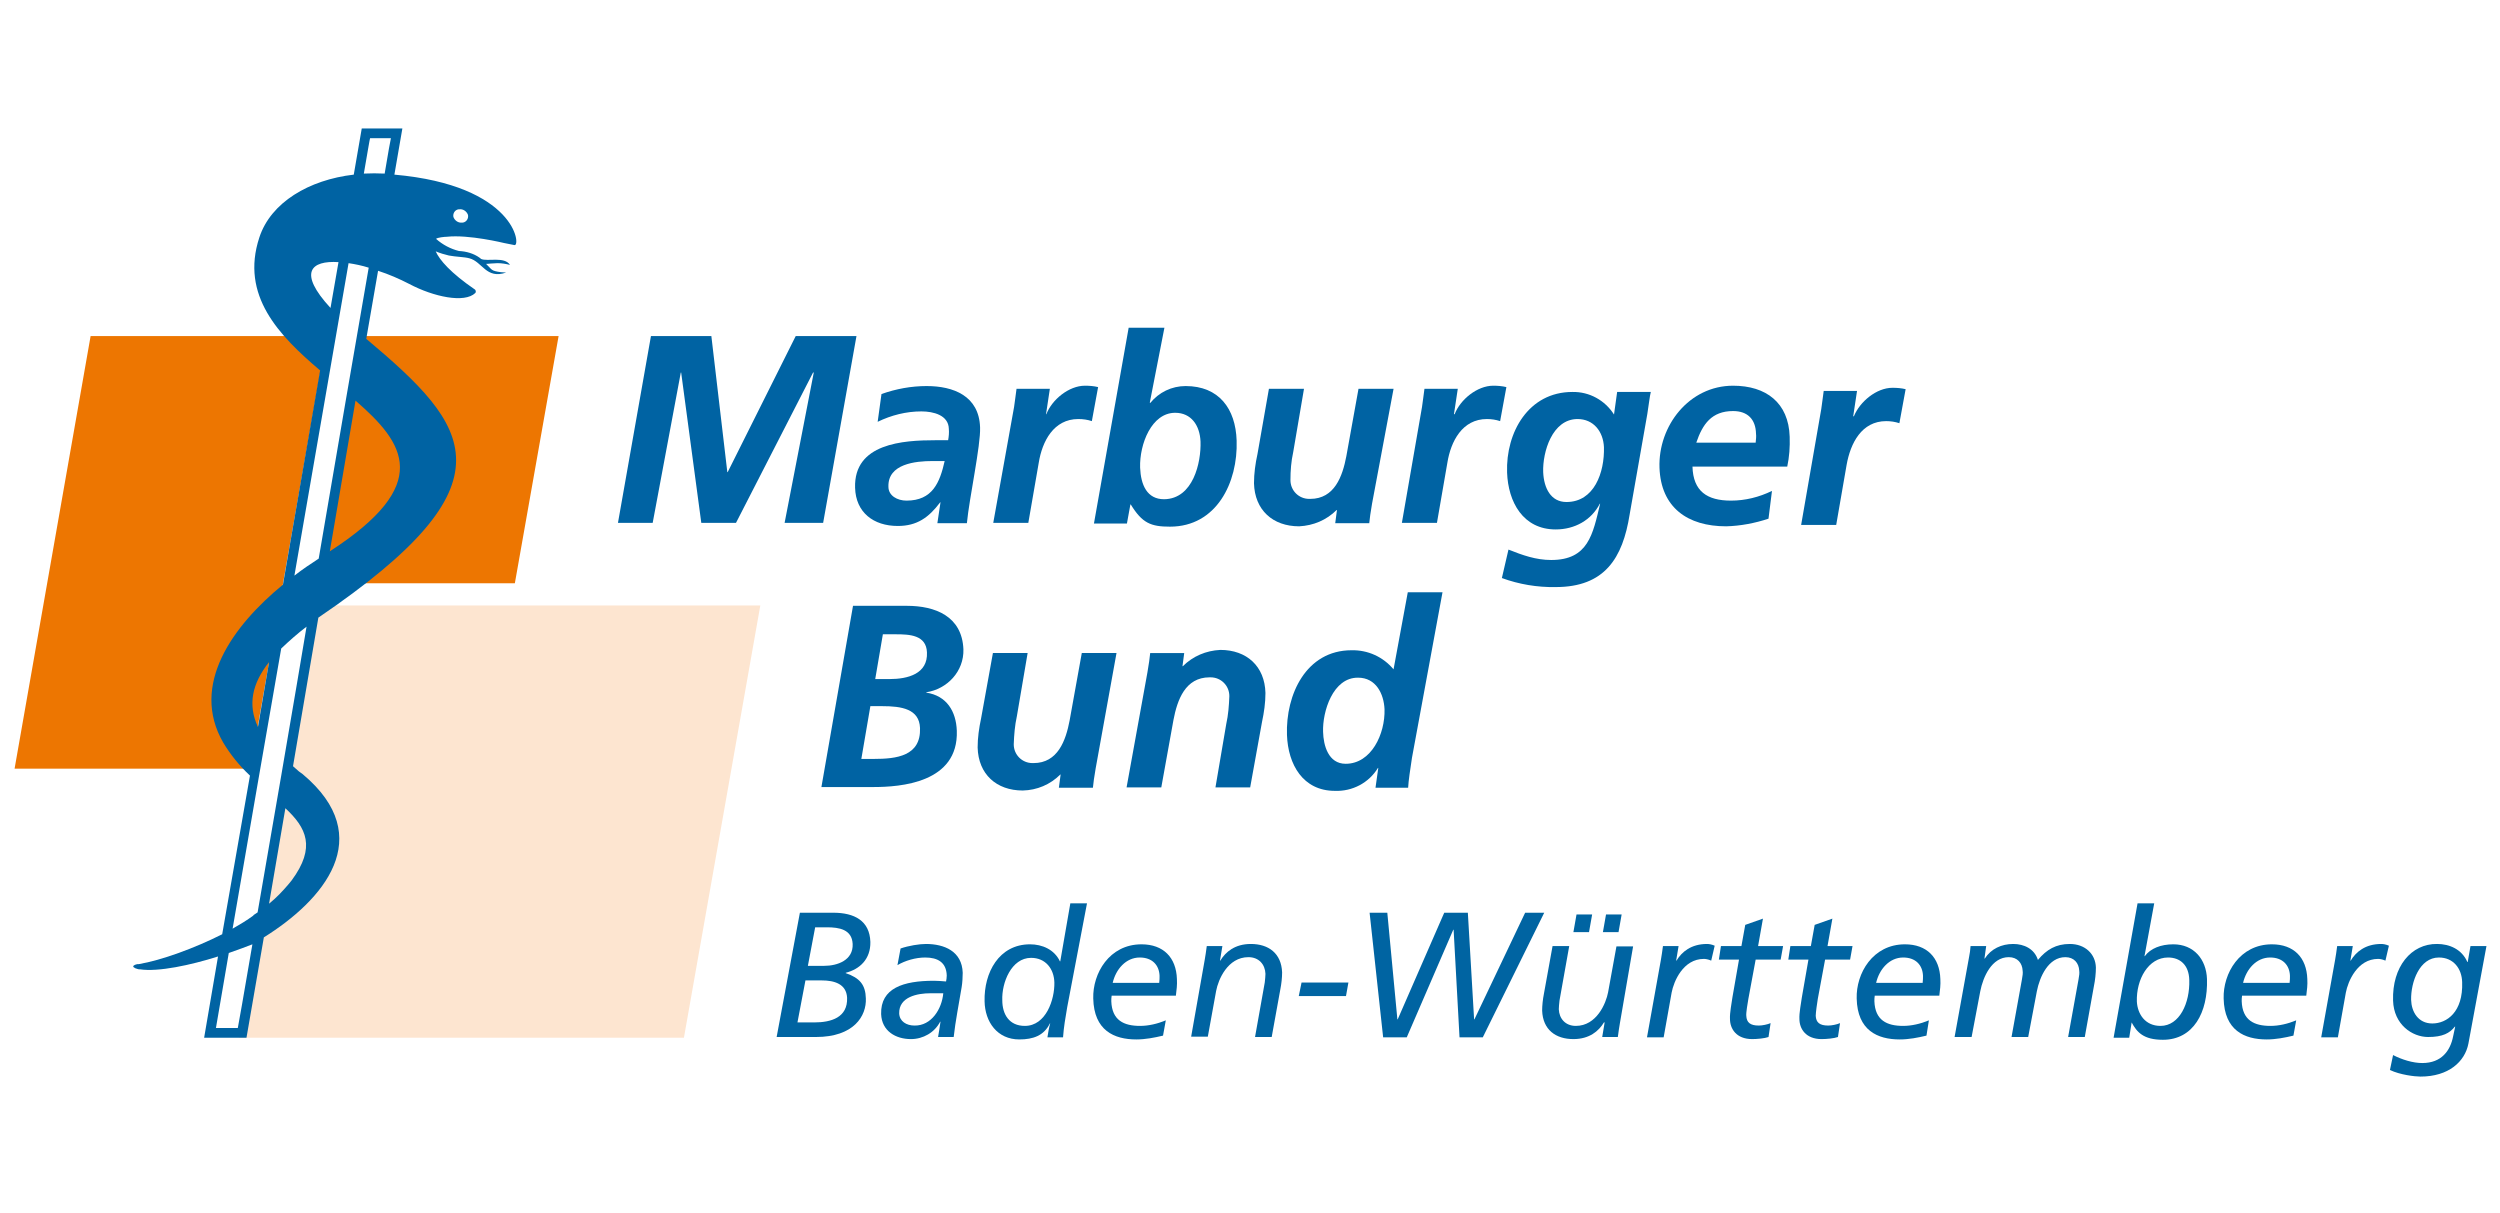 <?xml version="1.0" encoding="utf-8"?>
<!-- Generator: Adobe Illustrator 22.0.1, SVG Export Plug-In . SVG Version: 6.00 Build 0)  -->
<!DOCTYPE svg PUBLIC "-//W3C//DTD SVG 1.1//EN" "http://www.w3.org/Graphics/SVG/1.1/DTD/svg11.dtd">
<svg version="1.1" id="Baden_Württemberg" xmlns="http://www.w3.org/2000/svg" xmlns:xlink="http://www.w3.org/1999/xlink" x="0px"
	 y="0px" viewBox="0 0 720.1 349.4" style="enable-background:new 0 0 720.1 349.4;" xml:space="preserve">
<style type="text/css">
	.st0{fill:#ED7601;}
	.st1{fill:#FDE5D0;}
	.st2{fill:#0063A3;}
	.st3{fill:#0064A2;}
</style>
<g>
	<polygon class="st0" points="4.2,221.4 72.1,221.4 94.1,96.8 26.1,96.8 	"/>
	<polygon class="st1" points="68.8,298.9 197,298.9 219,174.4 90.7,174.4 	"/>
	<polygon class="st0" points="91.3,168 148.3,168 160.9,96.8 103.8,96.8 	"/>
	<polygon class="st2" points="226,150.6 234.4,107.3 234.2,107.3 212,150.6 202,150.6 196.2,107.3 196.1,107.3 188,150.6 178,150.6 
		187.5,96.8 204.9,96.8 209.5,136 209.6,136 229.2,96.8 246.7,96.8 237.1,150.6 	"/>
	<path class="st2" d="M261.1,144.2c7.5,0,9.6-5.2,11-11.4h-3.5c-4.9,0-12.9,0.8-12.7,7.4C255.9,142.8,258.5,144.2,261.1,144.2
		 M270.9,144.7h-0.1c-3.3,4.4-6.7,6.8-12.2,6.8c-7,0-12.1-3.9-12.3-11c-0.4-12.8,13.8-13.7,23.2-13.7h3.6c0.2-1.1,0.3-2.2,0.2-3.3
		c-0.1-3.9-4.4-5-7.9-5c-4.4,0-8.7,1.1-12.6,3l1.1-8c4.2-1.5,8.6-2.3,13-2.3c7.7,0,15.1,2.8,15.4,11.9c0.2,5.2-3.1,20.3-3.8,27.6
		H270L270.9,144.7z"/>
	<path class="st2" d="M292.1,117.2c0.2-1.7,0.5-3.4,0.7-5.2h9.6l-1.1,7.3h0.1c1.6-4.2,6.5-8.2,11.1-8.2c1.3,0,2.6,0.1,3.8,0.4
		l-1.8,9.8c-1.2-0.4-2.5-0.6-3.9-0.6c-7.1,0-10.4,6.4-11.4,12.6l-3,17.3h-10.1L292.1,117.2z"/>
	<path class="st2" d="M345.8,127.2c-0.2-4.7-2.7-8.3-7.3-8.3c-6.8,0-10.3,9-10.1,15.8c0.2,5,2,9.1,6.9,9.1
		C343.7,143.7,346,133.2,345.8,127.2 M325.1,94.4h10.3l-4.2,21.5v0.2l0.1-0.2h-0.1l0.1,0.2c2.5-3.1,6.2-4.9,10.2-4.9
		c9.6,0,14.4,6.5,14.7,15.7c0.4,12.1-5.8,24.8-19.2,24.8c-5.5,0-8-1-11.3-6.4h-0.1l-1,5.5h-9.5L325.1,94.4z"/>
	<path class="st2" d="M395.2,145.1c-0.4,2.3-0.7,4.4-0.8,5.6h-9.8l0.5-3.8H385c-2.9,2.9-6.7,4.5-10.8,4.7c-7.6,0-12.8-4.7-13-12.4
		c0-2.8,0.4-5.7,1-8.4l3.3-18.8h10.1l-3.1,18.2c-0.6,2.7-0.8,5.4-0.8,8.1c0,3,2.4,5.4,5.4,5.4c0.1,0,0.2,0,0.3,0
		c7,0,9.3-6.5,10.4-12.3l3.5-19.4h10.1L395.2,145.1z"/>
	<path class="st2" d="M409.6,117.2c0.2-1.7,0.5-3.4,0.7-5.2h9.6l-1.1,7.3h0.2c1.6-4.2,6.5-8.2,11.1-8.2c1.3,0,2.6,0.1,3.8,0.4
		l-1.8,9.8c-1.2-0.4-2.5-0.6-3.8-0.6c-7.1,0-10.4,6.4-11.4,12.6l-3,17.3h-10.1L409.6,117.2z"/>
	<path class="st2" d="M454.4,120.7c-7.3,0-10.1,9.5-9.9,15.3c0.2,4.6,2.2,8.6,6.7,8.6c8,0,11-8.5,10.8-15.8
		C461.8,124.3,459,120.7,454.4,120.7 M434.5,158.3c4,1.6,7.9,3,12.3,3c10.7,0,12-7.4,14.1-16.2h-0.1c-2.4,4.7-7.2,7.4-12.7,7.4
		c-9.4,0-13.7-7.9-14-16.4c-0.4-11.6,6.2-23.2,18.8-23.2c4.9-0.1,9.4,2.4,12,6.5l0.9-6.5h9.7c-0.3,1.1-0.6,3.8-1,6.3l-5.1,29
		c-2,12.6-7.2,20.9-21.3,20.9c-5.3,0.1-10.6-0.8-15.5-2.6L434.5,158.3z"/>
	<path class="st2" d="M505.7,127.5c0.1-0.9,0.2-1.8,0.1-2.6c-0.1-4.1-2.4-6.5-6.6-6.5c-6.2,0-8.8,3.8-10.6,9.1H505.7z M487.5,134.4
		c0.2,7.1,4.2,9.8,11.1,9.8c4.1,0,8.1-1,11.8-2.8l-1,8c-3.9,1.3-8.1,2.1-12.2,2.2c-11.1,0-18.8-5.4-19.2-16.9
		c-0.4-12,8.5-23.6,21.2-23.6c9.5,0,16,4.9,16.3,14.7c0.1,2.9-0.1,5.8-0.7,8.6H487.5z"/>
	<path class="st2" d="M524.6,117.8c0.2-1.7,0.5-3.4,0.7-5.2h9.6l-1.1,7.3h0.2c1.7-4.2,6.5-8.2,11.1-8.2c1.3,0,2.6,0.1,3.8,0.4
		l-1.8,9.8c-1.2-0.4-2.5-0.6-3.8-0.6c-7.1,0-10.3,6.4-11.4,12.6l-3,17.3h-10.1L524.6,117.8z"/>
	<path class="st2" d="M252.1,195.6h4.1c5.3,0,11.1-1.5,10.8-7.7c-0.2-5-5-5.2-9-5.2h-3.7L252.1,195.6z M248.1,218.6h3.6
		c6.5,0,13.6-0.8,13.3-8.9c-0.2-5.5-5.3-6.3-10.9-6.3h-3.4L248.1,218.6z M245.7,174.5h15.5c8.2,0,15.9,3,16.3,12.5
		c0.2,6.4-4.7,11.5-10.7,12.4v0.1c5.9,0.9,8.6,5.4,8.8,11c0.5,15-16.2,16.2-24.1,16.2h-14.9L245.7,174.5z"/>
	<path class="st2" d="M315.6,221.3c-0.4,2.3-0.7,4.4-0.8,5.6H305l0.5-3.8h-0.1c-2.9,2.9-6.7,4.5-10.8,4.6c-7.6,0-12.8-4.7-13-12.4
		c0-2.8,0.4-5.6,1-8.4l3.4-18.8h10l-3.1,18.2c-0.6,2.7-0.8,5.4-0.9,8.1c0,3,2.4,5.4,5.4,5.4c0.1,0,0.2,0,0.3,0
		c7,0,9.3-6.5,10.4-12.3l3.5-19.4h10L315.6,221.3z"/>
	<path class="st2" d="M330.5,193.7c0.4-2.3,0.7-4.4,0.8-5.6h9.8l-0.5,3.8h0.1c2.9-2.9,6.7-4.5,10.8-4.7c7.6,0,12.8,4.7,13,12.4
		c0,2.8-0.4,5.6-1,8.4l-3.4,18.8h-10l3.1-18.2c0.6-2.7,0.8-5.4,0.9-8.1c0-3-2.4-5.4-5.4-5.4c-0.1,0-0.2,0-0.3,0
		c-7,0-9.3,6.5-10.4,12.3l-3.5,19.4h-10L330.5,193.7z"/>
	<path class="st2" d="M381.1,210.8c0.1,3.9,1.5,9.2,6.5,9.2c7.4,0,11.4-8.6,11.2-15.7c-0.2-4.5-2.5-9.1-7.6-9.1
		C383.9,195.1,380.9,205,381.1,210.8 M415.5,170.6l-8.8,47.7c-0.5,3.3-1,6.6-1.1,8.6h-9.4l0.8-5.7h-0.1c-2.6,4.3-7.4,6.8-12.4,6.6
		c-9.2,0-13.5-7.6-13.8-16.1c-0.4-11.6,5.5-24.4,18.6-24.4c4.7-0.1,9.1,1.9,12.1,5.5l4.1-22.2L415.5,170.6L415.5,170.6z"/>
	<path class="st2" d="M113.6,50.3l2.3-13.3h-11.7l-2.3,13.3C89,51.8,78,58.3,74.7,68.4c-5.5,16.7,5.6,28.2,17.5,38.3l-10.7,61.7
		c-14.5,11.9-26.8,28.9-17.2,45.5c2.1,3.5,4.7,6.7,7.7,9.5l-8,45.7c-7.9,4-17.5,7.5-24,8.6h-0.4l-0.4,0.1l-0.3,0.1l-0.2,0.1
		l-0.1,0.1l-0.2,0.1v0.3l0.1,0.1l0.2,0.1l0.1,0.1l0.2,0.1l0.3,0.1l0.3,0.1l0.4,0.1h0.3c5.3,0.8,14.6-1.2,22.5-3.7l-4,23.4H71l5-28.9
		c17-10.6,32.9-28.8,11.2-47c-0.4-0.3-0.7-0.5-1.1-0.8l-1.7-1.5l7.3-42.8c57.3-38.9,43.9-55,13.8-80.3l3.4-19.6c3.1,1,6.1,2.3,9,3.8
		c7,3.7,15.9,5.6,19,2.6c0.2-0.2,0.2-0.6,0-0.9c0,0,0,0-0.1-0.1c-7-4.8-10.2-8.5-11.3-11c1.2,0.5,2.5,0.9,3.8,1.2
		c2.1,0.4,4.5,0.4,5.9,0.8c3.8,1,4.8,6.1,10.6,4.1l-1.5-0.1c-3-0.4-2.5-0.7-4.3-2.4c0.1,0,0.2,0,0.3,0s2.2-0.2,3-0.2
		c1.2,0,2.4,0.2,3.6,0.5c-1.6-2.5-6.5-0.9-8.3-1.7c-0.1-0.1-0.4-0.3-0.5-0.4c-1.7-1.2-3.8-1.8-5.9-1.9c-2.4-0.6-4.7-1.8-6.6-3.5
		c0.4-0.4,2.5-0.6,3.1-0.6c6.3-0.7,16.5,1.8,16.5,1.8l3,0.6C150.1,70.9,148.5,53.4,113.6,50.3z M97.5,75.5l-2.3,13.2
		C85.7,78.4,89.6,75,97.5,75.5z M77.5,190.7l-3.2,18.7C71.3,203,72.6,196.9,77.5,190.7L77.5,190.7z M68.5,296.1h-6.3
		c0.1-0.6,1.5-8.7,3.7-21.6c2.6-0.9,5-1.8,6.8-2.5C70.2,286.6,68.6,295.8,68.5,296.1L68.5,296.1z M84,253.6l-0.9,1.1
		c-1.7,2-3.5,3.9-5.6,5.6l4.7-27.5C88.2,238.4,91.1,244,84,253.6L84,253.6z M74.2,262.8l-1.2,0.8v0.1c-1.9,1.4-3.9,2.6-6,3.8
		c1.8-10.4,12.5-72.4,14-80.7c2.3-2.2,4.8-4.4,7.3-6.3C86.4,192.1,75.6,255,74.2,262.8L74.2,262.8z M95,158.8l7.4-43.4
		C116.6,127.7,124.8,139.5,95,158.8z M91.8,160.9c-2.3,1.5-4.7,3.1-7,4.9c3.3-19,14.9-85.8,15.6-90c2,0.3,3.9,0.7,5.8,1.3
		C105.2,82.8,94.5,144.8,91.8,160.9L91.8,160.9z M110.8,50c-2-0.1-4-0.1-6,0c1.1-6.3,1.7-10,1.8-10.2h6
		C112.5,40.2,111.8,43.9,110.8,50z M133.2,64.1c-1.1,0.2-2.2-0.5-2.6-1.6c-0.2-1,0.4-2,1.4-2.2c0.1,0,0.2,0,0.2,0
		c1.1-0.2,2.2,0.5,2.6,1.6c0.2,1-0.4,2-1.4,2.2C133.4,64.1,133.3,64.2,133.2,64.1L133.2,64.1z"/>
	<path class="st3" d="M230.4,262.9h9.6c6.1,0,10.5,2.3,10.7,8.4c0.1,5-3.1,7.9-7.1,8.9v0.1c4.1,1.4,5.7,3.4,5.8,7.3
		c0.2,5-3.4,11.1-14.4,11.1h-11.3L230.4,262.9z M229.7,294.5h4.8c4.9,0,9.7-1.4,9.5-7.1c-0.2-4-3.7-5-7.3-5H232L229.7,294.5z
		 M232.7,278.2h4.7c3.8,0,8.4-1.6,8.2-6.3c-0.2-4.2-3.9-4.8-7.4-4.8h-3.4L232.7,278.2z"/>
	<path class="st3" d="M259.4,273.2c2.3-0.8,5.4-1.3,7.3-1.3c5.3,0,10.4,2.1,10.6,8.3c0,1.2-0.1,2.9-0.3,4.1
		c-0.8,4.9-1.8,9.8-2.3,14.4h-4.5c0.2-1.3,0.5-2.8,0.7-4.4h-0.1c-1.6,3.1-4.9,5-8.4,5c-4.4,0-8.4-2.3-8.6-7.2
		c-0.2-7.5,6.4-9.6,15.2-9.6c1,0,2.3,0.1,3.5,0.2c0.1-0.5,0.2-1.1,0.2-1.7c-0.1-3.8-2.6-5.2-6.2-5.2c-2.8,0-5.8,0.9-8,2.2
		L259.4,273.2z M271.7,286.1H268c-3.7,0-9.1,1-9,5.8c0.1,2.3,2.1,3.5,4.4,3.5C268.3,295.5,271.3,290.6,271.7,286.1z"/>
	<path class="st3" d="M307.4,290.1c-0.5,2.9-1,5.8-1.2,8.7h-4.5c0.2-1.2,0.4-2.7,0.8-4h-0.1c-1.7,3.5-4.8,4.6-8.8,4.6
		c-6.3,0-9.9-5-10-11c-0.2-8.2,4.1-16.4,13.1-16.4c3.5,0,7,1.5,8.6,4.9h0.1l2.9-16.7h4.8L307.4,290.1z M295.2,295.5
		c6.1,0,8.6-7.6,8.5-12.5c-0.1-3.9-2.5-7.1-6.7-7.1c-5.7,0-8.5,7.2-8.3,12.2C288.7,292.2,290.7,295.5,295.2,295.5z"/>
	<path class="st3" d="M335,298.3c-2.5,0.6-5.1,1.1-7.7,1.1c-6.4,0-12.2-2.6-12.4-11.8c-0.2-7.2,4.6-15.6,13.9-15.6
		c6.3,0,10,3.8,10.2,10c0.1,1.7-0.1,3.2-0.3,4.8h-18.5c-0.1,0.6-0.1,1.1-0.1,1.6c0.2,5.5,3.6,7.1,8.3,7.1c2.4,0,5-0.6,7.4-1.6
		L335,298.3z M333.9,283.1c0.1-0.8,0.1-1.4,0.1-2c-0.1-3.1-2.1-5.3-5.7-5.3c-4,0-6.9,3.4-7.8,7.3H333.9z"/>
	<path class="st3" d="M347,276.5c0.2-1.1,0.4-2.5,0.6-4h4.5l-0.7,4.2h0.1c1.5-2.5,4.2-4.8,8.8-4.8c5.1,0,8.8,2.7,9,8.2
		c0,1.5-0.2,3.3-0.5,4.8l-2.5,13.8h-4.8l2.8-15.7c0.1-0.9,0.2-1.9,0.2-2.5c-0.1-2.7-1.9-4.8-4.9-4.8c-6,0-8.7,6.5-9.3,9.7l-2.4,13.2
		h-4.8L347,276.5z"/>
	<path class="st3" d="M374.9,283h13.5l-0.7,3.9h-13.6L374.9,283z"/>
	<path class="st3" d="M394.5,262.9h5.1l2.9,30.7h0.1l13.4-30.7h6.8l1.8,30.7h0.1l14.6-30.7h5.5l-17.7,35.9h-6.7l-1.7-31h-0.1
		l-13.4,31h-6.8L394.5,262.9z"/>
	<path class="st3" d="M466.6,294.7c-0.2,1.1-0.4,2.5-0.6,4h-4.5l0.7-4.2H462c-1.5,2.5-4.2,4.8-8.8,4.8c-5.1,0-8.8-2.7-9-8.2
		c0-1.5,0.2-3.3,0.5-4.8l2.5-13.8h4.8l-2.8,15.7c-0.1,0.9-0.2,1.9-0.2,2.5c0.1,2.7,1.9,4.8,4.9,4.8c6,0,8.7-6.5,9.3-9.7l2.4-13.2
		h4.8L466.6,294.7z M453.2,268.5l0.9-5.1h4.5l-0.9,5.1H453.2z M461.7,268.5l0.9-5.1h4.5l-0.9,5.1H461.7z"/>
	<path class="st3" d="M478.4,276.5c0.2-1.1,0.4-2.5,0.6-4h4.5l-0.7,4.2h0.1c1.5-2.5,4.2-4.8,8.8-4.8c0.5,0,1.3,0.1,2.2,0.5l-1,4.3
		c-0.9-0.4-1.7-0.5-2.1-0.5c-6,0-8.7,6.5-9.3,9.7l-2.3,12.9h-4.8L478.4,276.5z"/>
	<path class="st3" d="M495.7,272.5h5.9l1.1-6.1l5.1-1.8l-1.4,7.9h7.2l-0.7,3.9h-7.2l-2.1,11.3c-0.2,1.2-0.7,4-0.6,4.9
		c0.1,1.9,1.1,2.8,3.6,2.8c1,0,2.5-0.3,3.4-0.7l-0.6,4c-1.1,0.4-3.3,0.6-4.7,0.6c-4.6,0-6.4-3-6.4-5.8c-0.1-1.7,0.5-4.7,0.7-6.2
		l1.9-10.9h-5.8L495.7,272.5z"/>
	<path class="st3" d="M515.7,272.5h5.9l1.1-6.1l5.1-1.8l-1.4,7.9h7.2l-0.7,3.9h-7.2l-2.1,11.3c-0.2,1.2-0.6,4-0.6,4.9
		c0.1,1.9,1.1,2.8,3.6,2.8c1,0,2.5-0.3,3.4-0.7l-0.6,4c-1.1,0.4-3.3,0.6-4.7,0.6c-4.6,0-6.4-3-6.4-5.8c-0.1-1.7,0.5-4.7,0.7-6.2
		l1.9-10.9h-5.8L515.7,272.5z"/>
	<path class="st3" d="M554.9,298.3c-2.5,0.6-5.1,1.1-7.7,1.1c-6.4,0-12.2-2.6-12.4-11.8c-0.2-7.2,4.6-15.6,13.9-15.6
		c6.3,0,10,3.8,10.2,10c0.1,1.7-0.1,3.2-0.3,4.8H540c-0.1,0.6-0.1,1.1-0.1,1.6c0.2,5.5,3.6,7.1,8.3,7.1c2.4,0,5-0.6,7.4-1.6
		L554.9,298.3z M553.8,283.1c0.1-0.8,0.1-1.4,0.1-2c-0.1-3.1-2.1-5.3-5.7-5.3c-4,0-6.9,3.4-7.8,7.3H553.8z"/>
	<path class="st3" d="M567.2,275.5c0.2-0.9,0.3-1.8,0.4-3h4.5l-0.5,3.6h0.1c1.8-2.8,4.8-4.2,8.2-4.2c3.1,0,6.1,1.4,7.1,4.6
		c2.5-3,5.2-4.6,9.2-4.6c4.3,0,7.4,2.8,7.5,6.8c0,1.6-0.2,3.6-0.6,5.5l-2.6,14.5h-4.8l3-16.6c0.2-1,0.3-1.9,0.2-2.5
		c-0.1-2.2-1.5-3.9-4-3.9c-4.9,0-7.4,5.7-8.2,9.8l-2.5,13.2h-4.8l3-16.6c0.2-1,0.3-1.9,0.2-2.5c-0.1-2.2-1.5-3.9-4-3.9
		c-4.9,0-7.4,5.7-8.2,9.8l-2.5,13.2H563L567.2,275.5z"/>
	<path class="st3" d="M615.7,260.2h4.8l-2.8,15.2h0.1c1.6-2.2,4.6-3.4,8.2-3.4c5.9,0,9.5,4.3,9.7,10c0.3,9.6-3.9,17.5-12.7,17.5
		c-5.6,0-7.5-2.2-9-5l0,0l-0.7,4.4h-4.5L615.7,260.2z M622.3,295.5c5.5,0,8.5-6.6,8.3-13.2c-0.1-4.4-2.7-6.5-6.1-6.5
		c-5.7,0-9.2,6.3-9,12.7C615.7,292.1,617.9,295.5,622.3,295.5z"/>
	<path class="st3" d="M660.6,298.3c-2.5,0.6-5.1,1.1-7.7,1.1c-6.4,0-12.2-2.6-12.4-11.8c-0.2-7.2,4.6-15.6,13.9-15.6
		c6.3,0,10,3.8,10.2,10c0.1,1.7-0.1,3.2-0.3,4.8h-18.5c-0.1,0.6-0.1,1.1-0.1,1.6c0.2,5.5,3.6,7.1,8.3,7.1c2.4,0,5-0.6,7.4-1.6
		L660.6,298.3z M659.5,283.1c0.1-0.8,0.1-1.4,0.1-2c-0.1-3.1-2.1-5.3-5.7-5.3c-4,0-6.9,3.4-7.8,7.3H659.5z"/>
	<path class="st3" d="M672.6,276.5c0.2-1.1,0.4-2.5,0.6-4h4.5l-0.7,4.2h0.1c1.5-2.5,4.2-4.8,8.8-4.8c0.5,0,1.3,0.1,2.2,0.5l-1,4.3
		c-0.9-0.4-1.7-0.5-2.1-0.5c-6,0-8.7,6.5-9.3,9.7l-2.3,12.9h-4.8L672.6,276.5z"/>
	<path class="st3" d="M716.2,272.5l-5.2,28.1c-1,5.2-5.7,9.5-13.8,9.5c-1.6,0-5.9-0.5-8.8-1.9l0.9-4.3c2.5,1.3,5.7,2.3,8.4,2.3
		c5.6,0,8.1-3.6,8.9-7.7l0.6-2.8h-0.1c-1.5,1.9-3.5,3-7.7,3c-4.6,0-9.9-3.6-10.1-10.5c-0.3-9.7,5.2-16.4,12.7-16.3
		c3.5,0,7.1,1.5,8.7,5.2h0.1l0.8-4.6L716.2,272.5L716.2,272.5z M700.6,294.8c4.2,0,8.9-3.3,8.6-11.9c-0.1-3.9-2.5-7.1-6.7-7.1
		c-5.6,0-8.1,7.1-8,12.2C694.6,291.4,696.5,294.8,700.6,294.8z"/>
</g>
</svg>
